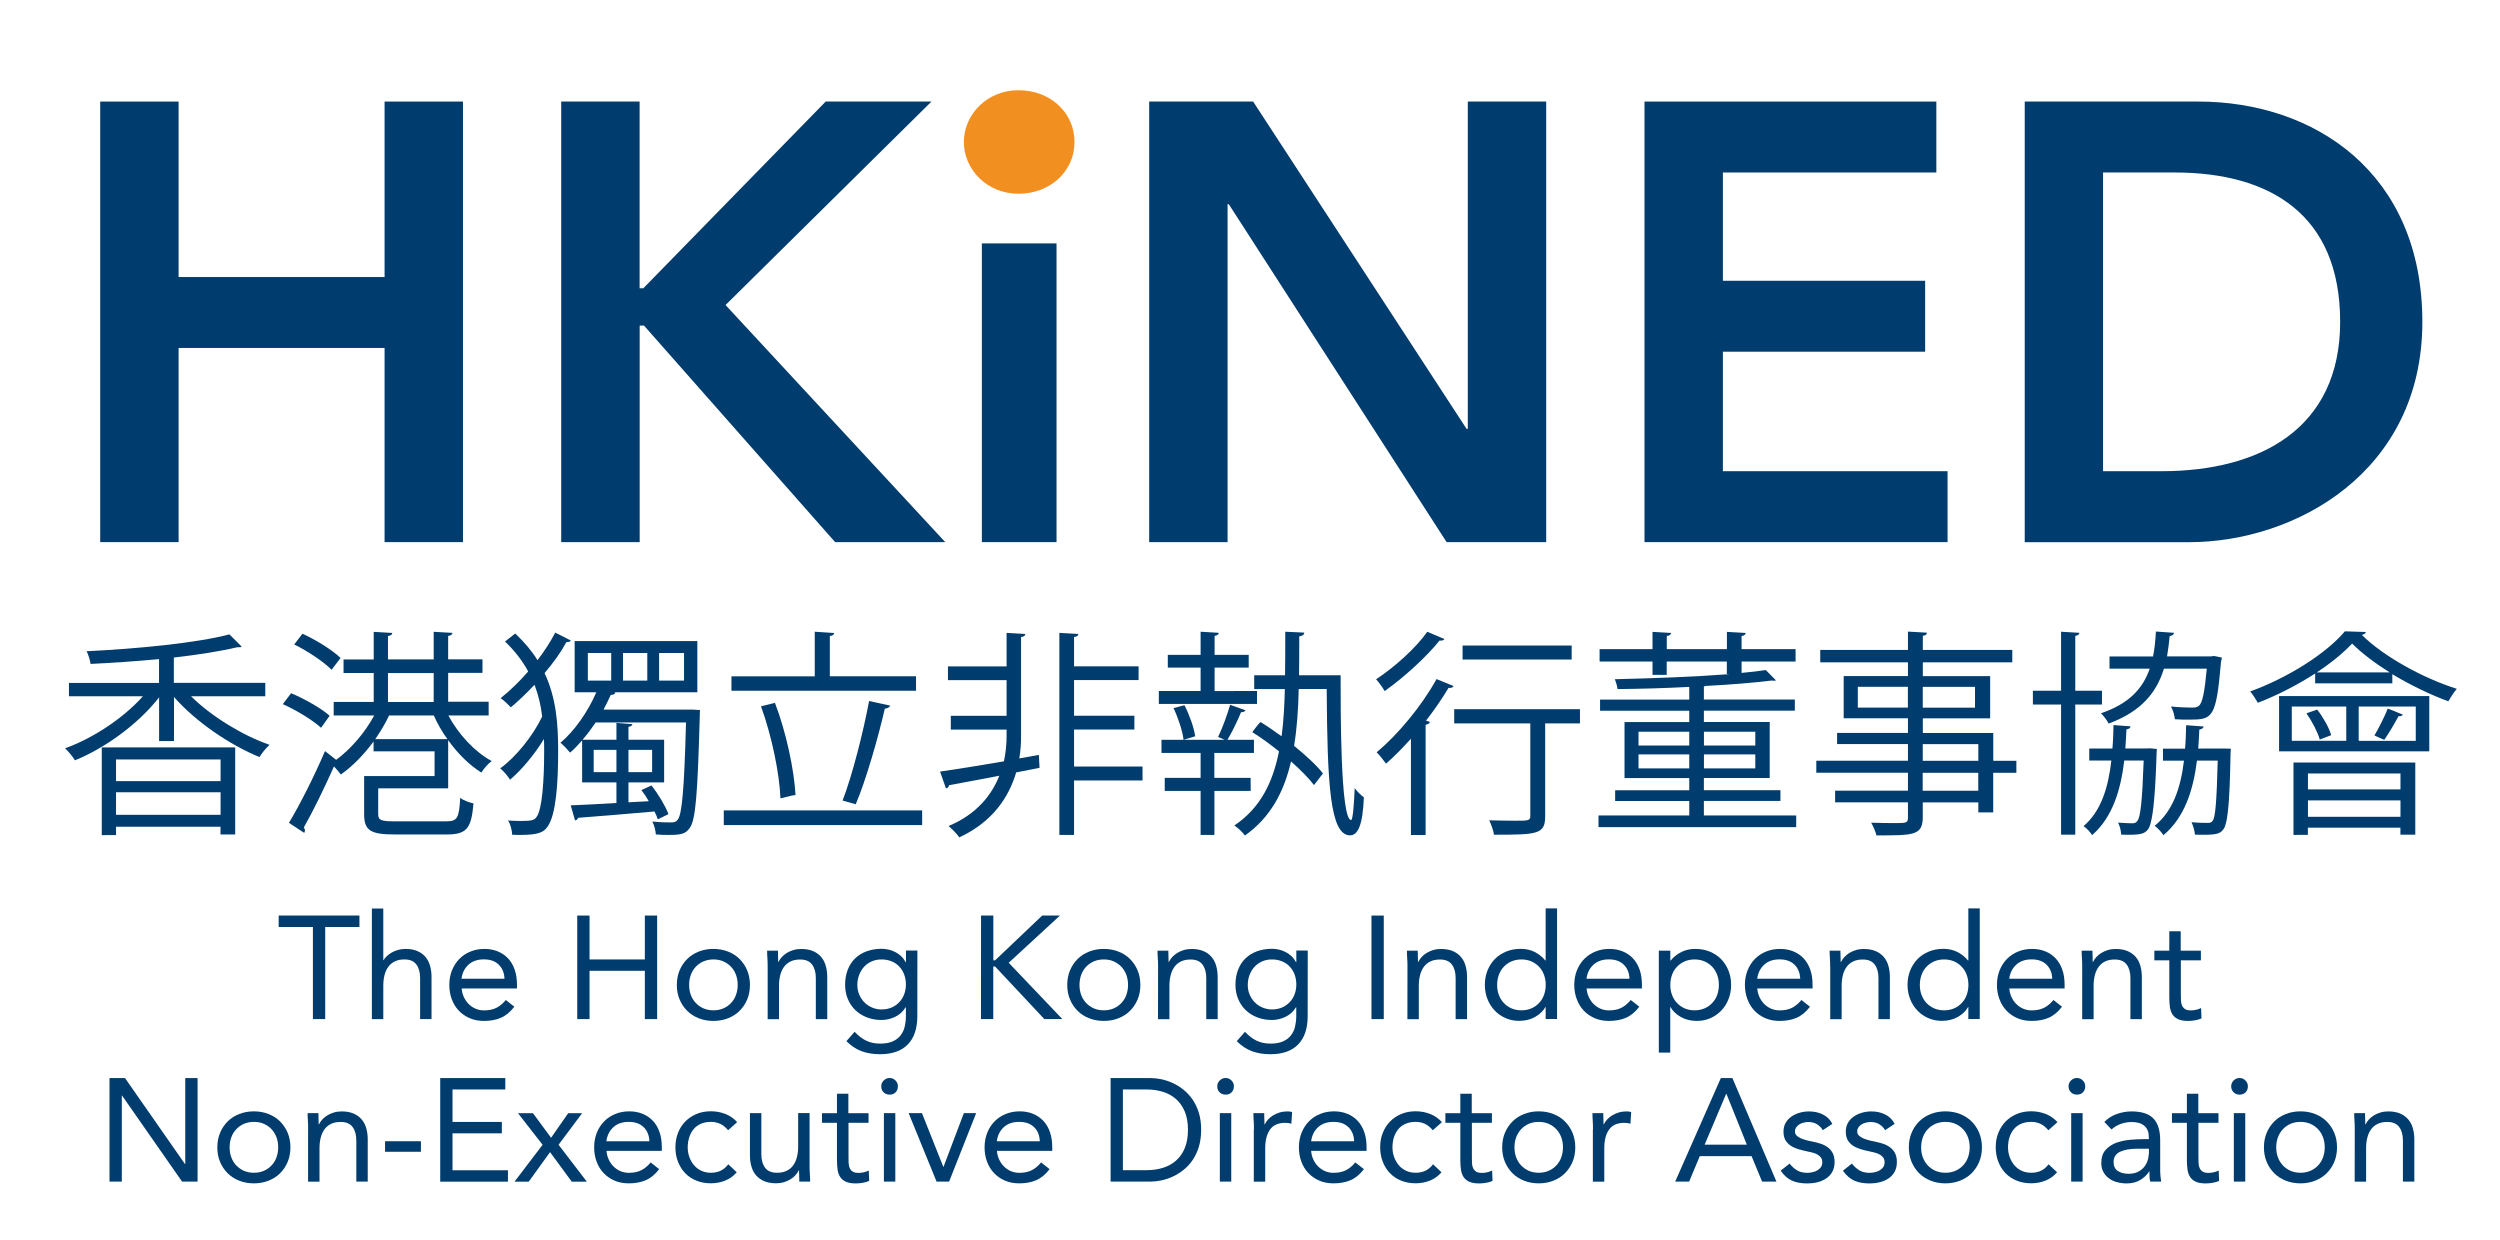 <?xml version="1.0" encoding="utf-8"?>
<!-- Generator: Adobe Illustrator 25.0.1, SVG Export Plug-In . SVG Version: 6.00 Build 0)  -->
<svg version="1.1" id="Layer_1" xmlns="http://www.w3.org/2000/svg" xmlns:xlink="http://www.w3.org/1999/xlink" x="0px" y="0px"
	 viewBox="0 0 368 182.58" style="enable-background:new 0 0 368 182.58;" xml:space="preserve">
<style type="text/css">
	.st0{fill:#003C6D;}
	.st1{fill:#F19021;}
</style>
<g>
	<g>
		<g>
			<path class="st0" d="M14.75,14.95h11.54v25.83h30.32V14.95h11.54V79.8H56.61V51.22H26.29V79.8H14.75V14.95z"/>
			<path class="st0" d="M82.61,14.95h11.54v27.48h0.55l26.84-27.48h15.57L106.8,44.9l32.34,34.9h-16.21L94.8,47.93h-0.64V79.8H82.61
				V14.95z"/>
			<path class="st1" d="M149.92,13.28c4.66,0,8.25,3.28,8.25,7.62s-3.6,7.62-8.25,7.62c-4.66,0-8.04-3.6-8.04-7.62
				S145.26,13.28,149.92,13.28z"/>
			<rect x="144.53" y="35.83" class="st0" width="10.99" height="43.97"/>
			<path class="st0" d="M169.16,14.95h15.3l31.42,48.18h0.18V14.95h11.54V79.8h-14.66l-32.06-49.74h-0.18V79.8h-11.54V14.95z"/>
			<path class="st0" d="M242.07,14.95h42.96v10.44h-31.42v15.94h29.77v10.44h-29.77v17.59h33.07V79.8h-44.61L242.07,14.95
				L242.07,14.95z"/>
			<path class="st0" d="M298.03,14.95h25.56c17.04,0,32.98,10.44,32.98,32.43c0,22.17-18.78,32.43-34.35,32.43h-24.18V14.95H298.03z
				 M318.18,69.36c14.47,0,26.29-6.23,26.29-21.99c0-15.75-10.26-21.98-24.37-21.98h-10.53v43.97H318.18z"/>
		</g>
		<g>
			<path class="st0" d="M39.06,102.49H28.12c2.99,2.96,7.56,5.76,11.56,7.15c-0.52,0.45-1.16,1.26-1.48,1.8
				c-4.35-1.77-9.43-5.22-12.59-8.85v6.5h-2.19v-6.44c-3.06,3.93-7.95,7.47-12.39,9.27c-0.32-0.55-0.97-1.32-1.45-1.77
				c4.06-1.45,8.56-4.41,11.46-7.66H10.15v-1.96h13.26v-3.51c-3.35,0.32-6.86,0.55-10.08,0.71c-0.06-0.52-0.32-1.35-0.58-1.87
				c7.44-0.35,16.29-1.22,21.02-2.48l1.8,1.8c-0.1,0.1-0.16,0.1-0.68,0.1c-2.41,0.58-5.73,1.1-9.3,1.51v3.73h13.46v1.97H39.06z
				 M14.98,122.93v-12.91h19.64v12.81h-2.16v-1.13H17.08v1.22L14.98,122.93L14.98,122.93z M32.46,111.79H17.08v3.19h15.39v-3.19
				H32.46z M17.08,119.94h15.39v-3.32H17.08V119.94z"/>
			<path class="st0" d="M42.85,102.04c2,0.84,4.44,2.22,5.67,3.32l-1.26,1.77c-1.19-1.1-3.61-2.58-5.63-3.48L42.85,102.04z
				 M71.92,105.32H66c1.48,2.77,3.9,5.38,6.37,6.7c-0.52,0.39-1.19,1.16-1.51,1.7c-1.77-1.09-3.48-2.8-4.89-4.76v7.08h-10.3v3.77
				c0,0.93,0.39,1.09,2.51,1.09h7.47c1.67,0,1.93-0.45,2.09-3.44c0.48,0.35,1.35,0.68,1.96,0.8c-0.32,3.73-1.03,4.57-3.93,4.57
				h-7.66c-3.54,0-4.51-0.55-4.51-2.99v-5.6h10.37v-3.64h-8.98v-1.45c-1.45,1.96-3.15,3.7-4.83,4.86c-0.23-0.35-0.64-0.8-1-1.19
				c-1.42,3.19-3.15,6.73-4.44,8.98c0.13,0.16,0.16,0.32,0.16,0.45s-0.03,0.26-0.1,0.35l-2.25-1.48c1.55-2.54,3.73-6.86,5.31-10.56
				l1.64,1.29c2.12-1.54,4.25-4.02,5.6-6.53h-5.96v-2h5.89v-4.25h-4.44v-2h4.44v-4.06l2.74,0.16c-0.03,0.23-0.19,0.39-0.64,0.45
				v3.44h6.73V93l2.77,0.16c-0.03,0.23-0.23,0.39-0.64,0.45v3.44h5.05v2h-5.05v4.25h5.96v2.02H71.92z M44.53,93.28
				c2,0.93,4.41,2.41,5.6,3.57l-1.32,1.74c-1.13-1.16-3.51-2.74-5.5-3.73L44.53,93.28z M57.27,105.32
				c-0.55,1.19-1.26,2.35-2.03,3.48h10.62c-0.8-1.09-1.48-2.29-2-3.48H57.27z M57.11,99.08v4.25h6.73v-4.25H57.11z"/>
			<path class="st0" d="M75.84,93.25c1.35,1.29,2.45,2.57,3.28,3.93c1.03-1.35,1.93-2.74,2.61-4.06l2.29,1.16
				c-0.1,0.19-0.35,0.26-0.64,0.23c-0.8,1.48-1.93,3.06-3.22,4.57c1.71,3.64,2,7.47,2,11.49c0,4.8-0.32,9.43-1.58,11.14
				c-0.58,0.8-1.29,1.19-4.06,1.19c-0.35,0-0.74,0-1.13-0.03c-0.03-0.68-0.23-1.51-0.61-2.09c0.68,0.03,1.32,0.07,1.87,0.07
				c1.74,0,2.03-0.16,2.32-0.58c0.84-1.06,1.13-5.41,1.13-9.69c0-0.61,0-1.22-0.03-1.8c-1.42,2.32-3.28,4.54-4.99,5.99
				c-0.32-0.51-0.93-1.25-1.45-1.67c2.25-1.61,4.8-4.73,6.18-7.63c-0.19-1.61-0.55-3.15-1.13-4.67c-1.13,1.19-2.29,2.32-3.48,3.32
				c-0.39-0.42-1.03-1.03-1.51-1.35c1.42-1.13,2.8-2.48,4.06-3.93c-0.81-1.51-1.93-2.99-3.41-4.41L75.84,93.25z M101.91,104.45
				l1.13,0.07c-0.03,0.19-0.03,0.48-0.03,0.74c-0.32,11.65-0.61,15.48-1.48,16.61c-0.61,0.93-1.45,1.03-3.06,1.03
				c-0.58,0-1.26,0-1.93-0.07c-0.03-0.55-0.23-1.38-0.52-1.9c1.22,0.13,2.32,0.13,2.8,0.13c0.45,0,0.71-0.07,0.97-0.45
				c0.58-0.77,0.93-4.31,1.19-14.26h-13.3c-0.61,0.9-1.26,1.77-1.93,2.54h4.99v-2.48l2.35,0.19c-0.03,0.19-0.19,0.32-0.58,0.39v1.9
				h5.25v6.28h-5.25v2.93l2.99-0.16c-0.32-0.58-0.71-1.16-1.09-1.64l1.48-0.68c1.03,1.29,2.06,3.03,2.51,4.22l-1.58,0.77
				c-0.1-0.35-0.26-0.74-0.48-1.16c-4.22,0.39-8.5,0.71-11.24,0.93c-0.06,0.23-0.26,0.35-0.45,0.39l-0.64-2.22
				c1.8-0.07,4.15-0.19,6.73-0.35v-3.03h-5.05v-6.18c-0.58,0.64-1.16,1.29-1.77,1.8c-0.32-0.39-0.97-1.1-1.42-1.45
				c2.03-1.71,4.02-4.51,5.28-7.44h-3.19v-7.53h18.06v7.53H90.39l0.19,0.07c-0.1,0.23-0.32,0.32-0.68,0.32
				c-0.32,0.71-0.68,1.45-1.06,2.16C88.84,104.45,101.91,104.45,101.91,104.45z M86.53,96.12v4.06h3.44v-4.06H86.53z M87.39,110.38
				v3.28h3.35v-3.28H87.39z M91.71,96.12v4.06h3.57v-4.06H91.71z M95.99,110.38h-3.48v3.28h3.48V110.38z M97.02,96.12v4.06h3.67
				v-4.06H97.02z"/>
			<path class="st0" d="M106.54,119.29h29.2v2.16h-29.2C106.54,121.45,106.54,119.29,106.54,119.29z M134.84,99.56v2.12h-27.17
				v-2.12h12.26v-6.57l2.86,0.19c-0.03,0.23-0.19,0.39-0.64,0.45v5.92h12.69V99.56z M114.07,103.46c1.67,4.35,2.83,9.88,3.03,13.58
				c-0.23,0-0.45,0.03-2.22,0.48c-0.13-3.64-1.29-9.24-2.86-13.55L114.07,103.46z M131.04,103.87c-0.1,0.23-0.39,0.42-0.8,0.45
				c-0.97,4.25-2.77,10.53-4.28,14.07l-1.93-0.55c1.42-3.67,3.06-10.14,3.9-14.65L131.04,103.87z"/>
			<path class="st0" d="M152.92,111.12l0.1,1.9l-3.44,0.68c-1.03,3.48-3.32,7.21-8.37,9.56c-0.35-0.52-1.06-1.22-1.58-1.67
				c4.22-1.77,6.37-4.63,7.47-7.4c-2.83,0.55-5.47,1.03-7.4,1.39c-0.03,0.29-0.23,0.42-0.45,0.48l-0.87-2.48
				c2.45-0.35,5.83-0.9,9.4-1.51c0.29-1.38,0.39-2.67,0.39-3.67v-1h-8.21v-2.03h8.21v-5.25h-8.63v-2.03h8.63v-4.93l2.77,0.16
				c-0.03,0.23-0.23,0.42-0.64,0.45v14.65c0,0.97-0.06,2.06-0.26,3.22L152.92,111.12z M168.18,112.82v2.06H158.1v8.02h-2.16V93.16
				l2.8,0.16c-0.03,0.26-0.23,0.39-0.64,0.45v4.31h9.5v2.03h-9.5v5.25h8.88v2.03h-8.88v5.44h10.08V112.82z"/>
			<path class="st0" d="M185.03,101.72v1.9h-14.45v-1.9h6.15v-3.45h-4.83V96.4h4.83v-3.41l2.67,0.16c-0.03,0.23-0.19,0.39-0.61,0.45
				v2.8h5.02v1.87h-5.02v3.45H185.03z M184.1,116.43h-5.34v6.47h-2.03v-6.47h-5.28v-1.93h5.28v-3.67h-5.76v-1.93h9.3
				c-0.32-0.13-0.77-0.32-0.97-0.42c0.64-1.29,1.38-3.35,1.77-4.73l2.25,0.8c-0.07,0.19-0.29,0.29-0.64,0.29
				c-0.45,1.13-1.32,2.93-2,4.06h3.9v1.93h-5.83v3.67h5.34L184.1,116.43L184.1,116.43z M174.22,108.9
				c-0.13-1.22-0.77-3.19-1.48-4.67l1.61-0.42c0.74,1.42,1.42,3.35,1.58,4.57L174.22,108.9z M191.99,93.12
				c-0.03,0.32-0.26,0.48-0.74,0.55c0,1.96,0,3.9-0.03,5.73h6.12c0,4.57-0.06,21.31,1.55,21.31c0.23,0,0.42-2.13,0.52-4.7
				c0.35,0.48,1,1.13,1.35,1.35c-0.16,4.15-0.9,5.6-2.03,5.6c-2.96,0-3.35-7.5-3.44-21.54h-4.12c-0.06,2.99-0.26,5.79-0.68,8.37
				c1.74,1.42,3.32,2.86,4.25,4.06l-1.32,1.71c-0.77-1.03-2-2.25-3.38-3.48c-1.06,4.57-3.06,8.27-6.79,10.91
				c-0.32-0.48-1.03-1.13-1.55-1.48c3.77-2.54,5.63-6.21,6.57-10.91c-1.29-1.03-2.64-2.03-3.93-2.83c0.9-1.22,1.06-1.35,1.22-1.48
				c1,0.61,2.06,1.35,3.09,2.09c0.29-2.13,0.42-4.47,0.48-6.95h-4.51V99.4h4.54c0.03-2.03,0.03-4.18,0.03-6.41L191.99,93.12z"/>
			<path class="st0" d="M212.61,94.06c-0.06,0.16-0.32,0.29-0.71,0.23c-1.87,2.35-5.22,5.41-8.08,7.44
				c-0.26-0.48-0.87-1.32-1.26-1.74c2.7-1.77,5.89-4.63,7.53-6.99L212.61,94.06z M207.69,122.9v-14.16
				c-1.22,1.35-2.45,2.61-3.67,3.67c-0.29-0.42-0.97-1.29-1.38-1.67c3.06-2.54,6.6-6.76,8.82-10.78l2.51,1.03
				c-0.1,0.19-0.35,0.32-0.74,0.26c-0.97,1.61-2.09,3.25-3.32,4.83l0.58,0.19c-0.06,0.19-0.26,0.35-0.64,0.42v16.22h-2.16V122.9z
				 M232.57,104.39v2.09h-5.12v13.62c0,2.7-1.03,2.77-7.53,2.77c-0.1-0.61-0.39-1.48-0.71-2.12c1.42,0.03,2.74,0.06,3.73,0.06
				c2.09,0,2.32,0,2.32-0.74v-13.59h-11.2v-2.09H232.57z M231.35,95.02v2.06h-16.06v-2.06H231.35z"/>
			<path class="st0" d="M250.81,120.04h13.59v1.71h-29.1v-1.71h13.36v-2.13h-10.91v-1.58h10.91v-1.8h-9.53v-8.24h9.53v-1.67h-13.13
				v-1.64h13.13v-1.87c-3.51,0.19-7.18,0.29-10.56,0.32c-0.03-0.42-0.26-1.1-0.39-1.45c5.47-0.13,11.72-0.35,16.74-0.74v-0.03h-0.26
				v-1.83h-8.85v1.96h-2.09v-1.96h-7.79v-1.83h7.79v-2.54l2.74,0.16c-0.03,0.23-0.23,0.39-0.64,0.45v1.93h8.85v-2.54l2.77,0.16
				c-0.03,0.23-0.19,0.39-0.61,0.45v1.93h7.95v1.83h-7.95v1.67c1.32-0.13,2.54-0.26,3.57-0.42l1.48,1.51
				c-0.06,0.06-0.16,0.06-0.26,0.06s-0.19,0-0.32-0.03c-2.61,0.32-6.05,0.61-9.79,0.8c-0.06,0.03-0.13,0.07-0.23,0.07v1.93h13.39
				v1.64h-13.39v1.67h9.69v8.24h-9.69v1.8h11.27v1.58h-11.27L250.81,120.04L250.81,120.04z M241.19,107.71v2.03h7.47v-2.03H241.19z
				 M241.19,113.11h7.47v-2.06h-7.47V113.11z M258.38,107.71h-7.56v2.03h7.56V107.71z M258.38,113.11v-2.06h-7.56v2.06H258.38z"/>
			<path class="st0" d="M296.81,111.99v1.77h-3.41v5.83h-2.19v-1.48h-8.18v2.19c0,1.45-0.42,2.03-1.38,2.35
				c-1,0.32-2.7,0.32-5.44,0.32c-0.1-0.51-0.48-1.35-0.77-1.87c1.19,0.03,2.38,0.06,3.25,0.06c1.96,0,2.16,0,2.16-0.84v-2.22h-10.72
				v-1.71h10.72v-2.64h-13.49v-1.77h13.49v-2.45h-10.43v-1.64h10.43v-2.16h-9.46v-6.21h9.46V97.5h-12.91v-1.83h12.91v-2.7l2.8,0.16
				c-0.03,0.26-0.19,0.42-0.61,0.45v2.09h13.17v1.83h-13.17v2.03h9.91v6.21h-9.91v2.16h10.37v4.09
				C293.41,111.99,296.81,111.99,296.81,111.99z M273.47,104.16h7.37v-3.06h-7.37V104.16z M290.72,101.11h-7.69v3.06h7.69V101.11z
				 M283.03,109.54v2.45h8.18v-2.45H283.03z M291.2,116.4v-2.64h-8.18v2.64H291.2z"/>
			<path class="st0" d="M309.41,103.71h-3.93v19.15h-2.09v-19.15h-4.15v-2.03h4.15v-8.69l2.7,0.16c-0.03,0.23-0.19,0.39-0.61,0.45
				v8.08h3.93L309.41,103.71L309.41,103.71z M316.46,110.15l1.03,0.1c-0.1,0.64-0.16,10.37-1.29,11.81c-0.52,0.64-0.9,0.9-3.96,0.8
				c-0.03-0.55-0.19-1.32-0.48-1.77c0.93,0.06,1.71,0.1,2.09,0.1c0.35,0,0.58-0.07,0.77-0.35c0.45-0.55,0.71-2.77,0.93-8.89h-2.86
				c-0.52,4.38-1.74,8.37-4.73,10.98c-0.26-0.42-0.8-1.03-1.26-1.32c2.58-2.22,3.64-5.66,4.09-9.66h-3.25v-1.77h3.41
				c0.1-1.13,0.13-2.29,0.16-3.45l2.51,0.19c-0.03,0.26-0.26,0.39-0.61,0.45c-0.03,0.93-0.1,1.87-0.16,2.8h3.19L316.46,110.15z
				 M327.06,96.79c-0.03,0.19-0.06,0.42-0.13,0.64c-0.71,8.31-1.22,8.5-4.7,8.5c-0.61,0-1.35,0-2.09-0.06
				c-0.06-0.58-0.26-1.35-0.58-1.87c1.38,0.13,2.64,0.16,3.15,0.16c0.48,0,0.74-0.07,1-0.29c0.48-0.45,0.8-1.9,1.13-5.44h-6.31
				c-1.09,3.54-3.35,6.31-8.14,8.08c-0.23-0.48-0.74-1.16-1.13-1.51c4.12-1.42,6.15-3.6,7.18-6.57h-5.92v-1.8h6.41
				c0.23-1.13,0.35-2.35,0.42-3.67l2.67,0.19c-0.03,0.26-0.26,0.42-0.64,0.48c-0.1,1.03-0.23,2.03-0.39,2.99h6.44l0.48-0.06
				L327.06,96.79z M327.35,110.18l1.03,0.03c-0.13,0.74,0,10.46-1.06,11.81c-0.52,0.74-1,0.93-4.22,0.84
				c-0.06-0.58-0.26-1.32-0.51-1.83c1.06,0.1,1.96,0.1,2.35,0.1c0.35,0,0.58-0.03,0.77-0.32c0.39-0.51,0.58-2.74,0.74-8.85h-3.06
				c-0.55,4.41-1.83,8.37-4.93,10.98c-0.29-0.45-0.84-1.06-1.29-1.38c2.7-2.19,3.83-5.6,4.31-9.59h-3.09v-1.77h3.25
				c0.1-1.13,0.13-2.25,0.16-3.45l2.58,0.19c-0.06,0.26-0.26,0.39-0.64,0.45c-0.03,0.93-0.1,1.87-0.16,2.8L327.35,110.18
				L327.35,110.18z"/>
			<path class="st0" d="M340.79,99.14c-2.54,1.64-5.47,3.16-8.43,4.31c-0.26-0.45-0.74-1.22-1.13-1.67c5.6-2.03,11.2-5.6,13.94-8.85
				l3.09,0.1c-0.06,0.23-0.32,0.39-0.61,0.42c3.25,3.22,9.11,6.41,14,7.95c-0.45,0.48-0.93,1.29-1.26,1.83
				c-2.64-0.97-5.57-2.38-8.24-3.99v1.35h-11.36L340.79,99.14L340.79,99.14z M335.48,110.6v-8.14h22.11v8.14H335.48z M337.35,104
				v5.05h8.02V104H337.35z M337.6,122.9v-10.66h17.93v10.62h-2.19v-1.03h-13.62v1.06L337.6,122.9L337.6,122.9z M341.47,108.86
				c-0.29-1.06-1.13-2.67-1.96-3.86l1.58-0.55c0.9,1.16,1.77,2.7,2.06,3.77L341.47,108.86z M353.35,113.85h-13.62v2.35h13.62V113.85
				z M339.73,120.23h13.62v-2.41h-13.62V120.23z M351.77,98.98c-2.12-1.32-4.09-2.8-5.54-4.25c-1.29,1.38-3.09,2.86-5.21,4.25
				H351.77z M355.6,109.06V104h-8.4v5.05L355.6,109.06L355.6,109.06z M353.7,105.19c-0.1,0.19-0.35,0.26-0.64,0.23
				c-0.52,1-1.42,2.51-2.09,3.48c-0.32-0.1-1.13-0.51-1.45-0.64c0.64-1.1,1.51-2.8,1.96-3.96L353.7,105.19z"/>
		</g>
	</g>
	<g>
		<path class="st0" d="M52.91,136.45h-5.04v13.56h-1.81v-13.56h-5.04v-1.68h11.89C52.91,134.77,52.91,136.45,52.91,136.45z"/>
		<path class="st0" d="M54.74,133.74h1.68v7.6h0.04c0.11-0.2,0.27-0.4,0.47-0.59s0.44-0.37,0.72-0.53c0.28-0.16,0.59-0.29,0.94-0.39
			c0.34-0.1,0.71-0.15,1.1-0.15c0.66,0,1.23,0.1,1.71,0.3s0.88,0.48,1.19,0.84c0.32,0.36,0.55,0.79,0.7,1.3
			c0.15,0.51,0.23,1.07,0.23,1.67v6.22h-1.68v-6.05c0-0.85-0.19-1.51-0.56-2c-0.37-0.49-0.96-0.73-1.74-0.73
			c-0.55,0-1.02,0.09-1.41,0.28s-0.72,0.45-0.97,0.8c-0.25,0.34-0.44,0.75-0.56,1.23c-0.12,0.47-0.18,1-0.18,1.57v4.91h-1.68
			C54.74,150.02,54.74,133.74,54.74,133.74z"/>
		<path class="st0" d="M75.71,148.19c-0.6,0.78-1.26,1.32-1.98,1.63s-1.55,0.46-2.5,0.46c-0.79,0-1.5-0.14-2.13-0.42
			s-1.17-0.66-1.6-1.13c-0.44-0.47-0.78-1.03-1.01-1.68c-0.24-0.65-0.35-1.33-0.35-2.07c0-0.78,0.13-1.49,0.39-2.14
			s0.62-1.21,1.08-1.68c0.46-0.47,1-0.83,1.64-1.09c0.63-0.26,1.32-0.39,2.07-0.39c0.7,0,1.35,0.12,1.94,0.36
			c0.59,0.24,1.09,0.58,1.52,1.03s0.75,1,0.98,1.66c0.23,0.65,0.34,1.4,0.34,2.23v0.54h-8.14c0.03,0.43,0.13,0.84,0.31,1.24
			c0.18,0.39,0.41,0.74,0.7,1.03s0.62,0.53,1.01,0.7s0.81,0.26,1.27,0.26c0.73,0,1.35-0.13,1.85-0.39s0.95-0.64,1.36-1.14
			L75.71,148.19z M74.26,144.07c-0.03-0.86-0.31-1.55-0.84-2.07s-1.26-0.78-2.2-0.78s-1.69,0.26-2.26,0.78s-0.92,1.21-1.03,2.07
			H74.26z"/>
		<path class="st0" d="M84.97,134.77h1.81v6.46h8.14v-6.46h1.81v15.24h-1.81v-7.11h-8.14v7.11h-1.81V134.77z"/>
		<path class="st0" d="M99.63,144.98c0-0.79,0.14-1.51,0.41-2.15c0.27-0.65,0.65-1.2,1.12-1.67s1.04-0.83,1.7-1.09
			c0.66-0.26,1.38-0.39,2.15-0.39c0.77,0,1.49,0.13,2.15,0.39s1.23,0.62,1.7,1.09c0.47,0.47,0.85,1.02,1.12,1.67
			c0.27,0.65,0.41,1.36,0.41,2.15s-0.14,1.51-0.41,2.15c-0.27,0.65-0.65,1.2-1.12,1.67s-1.04,0.83-1.7,1.09
			c-0.66,0.26-1.38,0.39-2.15,0.39c-0.78,0-1.49-0.13-2.15-0.39s-1.23-0.62-1.7-1.09c-0.47-0.47-0.85-1.02-1.12-1.67
			C99.76,146.49,99.63,145.77,99.63,144.98z M101.44,144.98c0,0.53,0.08,1.02,0.25,1.47c0.16,0.45,0.41,0.85,0.72,1.18
			c0.32,0.34,0.69,0.6,1.13,0.8c0.44,0.19,0.93,0.29,1.48,0.29s1.04-0.1,1.47-0.29c0.44-0.19,0.81-0.46,1.13-0.8
			s0.56-0.73,0.72-1.18s0.25-0.94,0.25-1.47s-0.08-1.02-0.25-1.48c-0.17-0.45-0.41-0.85-0.72-1.18s-0.69-0.6-1.13-0.8
			s-0.93-0.29-1.47-0.29c-0.55,0-1.04,0.1-1.48,0.29c-0.44,0.19-0.81,0.46-1.13,0.8s-0.56,0.73-0.72,1.18
			C101.52,143.96,101.44,144.45,101.44,144.98z"/>
		<path class="st0" d="M113,142.33c0-0.46-0.01-0.89-0.04-1.29s-0.04-0.77-0.04-1.1h1.59c0,0.27,0.01,0.55,0.02,0.82
			c0.01,0.27,0.02,0.55,0.02,0.84h0.04c0.11-0.24,0.28-0.48,0.48-0.71s0.46-0.43,0.74-0.61c0.29-0.18,0.61-0.32,0.97-0.43
			s0.75-0.16,1.16-0.16c0.66,0,1.23,0.1,1.71,0.3c0.48,0.2,0.88,0.48,1.19,0.84c0.32,0.36,0.55,0.79,0.7,1.3
			c0.15,0.51,0.23,1.07,0.23,1.67v6.22h-1.68v-6.05c0-0.85-0.19-1.51-0.56-2c-0.37-0.49-0.96-0.73-1.74-0.73
			c-0.55,0-1.02,0.09-1.41,0.28s-0.72,0.45-0.97,0.8c-0.25,0.34-0.44,0.75-0.56,1.23c-0.12,0.47-0.18,1-0.18,1.57v4.91H113V142.33z"
			/>
		<path class="st0" d="M135.03,149.56c0,1.84-0.47,3.23-1.41,4.19s-2.3,1.43-4.08,1.43c-0.99,0-1.88-0.14-2.68-0.43
			s-1.55-0.78-2.27-1.49l1.21-1.38c0.53,0.57,1.09,1.01,1.69,1.3c0.6,0.29,1.28,0.44,2.06,0.44c0.75,0,1.37-0.11,1.86-0.33
			s0.89-0.52,1.17-0.9c0.29-0.38,0.49-0.81,0.6-1.3s0.17-1,0.17-1.53v-1.29h-0.04c-0.4,0.65-0.93,1.12-1.57,1.42
			c-0.65,0.3-1.31,0.45-1.98,0.45c-0.79,0-1.51-0.13-2.17-0.39s-1.23-0.62-1.7-1.08c-0.47-0.46-0.84-1-1.1-1.64
			c-0.26-0.63-0.39-1.32-0.39-2.07c0-0.82,0.13-1.56,0.39-2.22s0.62-1.22,1.09-1.67s1.03-0.8,1.69-1.04
			c0.66-0.24,1.39-0.37,2.2-0.37c0.34,0,0.69,0.04,1.03,0.12s0.68,0.2,1,0.37s0.61,0.37,0.87,0.62s0.47,0.54,0.65,0.87h0.04v-1.72
			h1.68L135.03,149.56L135.03,149.56z M126.2,144.98c0,0.52,0.09,0.99,0.28,1.43s0.44,0.82,0.76,1.14c0.32,0.32,0.7,0.58,1.13,0.76
			c0.43,0.19,0.89,0.28,1.38,0.28c0.57,0,1.08-0.1,1.53-0.3s0.82-0.47,1.13-0.81s0.54-0.72,0.7-1.16s0.24-0.9,0.24-1.39
			c0-0.55-0.09-1.04-0.26-1.5c-0.17-0.45-0.42-0.84-0.73-1.17s-0.7-0.58-1.14-0.76s-0.93-0.27-1.46-0.27c-0.53,0-1.02,0.1-1.45,0.29
			c-0.44,0.19-0.81,0.46-1.12,0.8s-0.55,0.73-0.72,1.18S126.2,144.45,126.2,144.98z"/>
		<path class="st0" d="M144.41,134.77h1.81v6.59h0.26l6.93-6.59h2.61l-7.54,6.95l7.9,8.29h-2.65l-7.26-7.75h-0.26v7.75h-1.81
			L144.41,134.77L144.41,134.77z"/>
		<path class="st0" d="M157.1,144.98c0-0.79,0.14-1.51,0.41-2.15c0.27-0.65,0.65-1.2,1.12-1.67s1.04-0.83,1.7-1.09
			s1.38-0.39,2.15-0.39c0.77,0,1.49,0.13,2.15,0.39c0.66,0.26,1.23,0.62,1.7,1.09s0.85,1.02,1.12,1.67
			c0.27,0.65,0.41,1.36,0.41,2.15s-0.14,1.51-0.41,2.15c-0.27,0.65-0.65,1.2-1.12,1.67s-1.04,0.83-1.7,1.09s-1.38,0.39-2.15,0.39
			c-0.78,0-1.49-0.13-2.15-0.39c-0.66-0.26-1.23-0.62-1.7-1.09s-0.85-1.02-1.12-1.67C157.23,146.49,157.1,145.77,157.1,144.98z
			 M158.9,144.98c0,0.53,0.08,1.02,0.25,1.47c0.16,0.45,0.41,0.85,0.72,1.18c0.32,0.34,0.69,0.6,1.13,0.8
			c0.44,0.19,0.93,0.29,1.48,0.29s1.04-0.1,1.47-0.29c0.44-0.19,0.81-0.46,1.13-0.8s0.56-0.73,0.72-1.18s0.25-0.94,0.25-1.47
			s-0.08-1.02-0.25-1.48c-0.17-0.45-0.41-0.85-0.72-1.18s-0.69-0.6-1.13-0.8s-0.93-0.29-1.47-0.29c-0.55,0-1.04,0.1-1.48,0.29
			c-0.44,0.19-0.81,0.46-1.13,0.8s-0.56,0.73-0.72,1.18C158.99,143.96,158.9,144.45,158.9,144.98z"/>
		<path class="st0" d="M170.47,142.33c0-0.46-0.01-0.89-0.04-1.29s-0.04-0.77-0.04-1.1h1.59c0,0.27,0.01,0.55,0.02,0.82
			c0.01,0.27,0.02,0.55,0.02,0.84h0.04c0.11-0.24,0.28-0.48,0.48-0.71s0.46-0.43,0.74-0.61c0.29-0.18,0.61-0.32,0.97-0.43
			s0.75-0.16,1.16-0.16c0.66,0,1.23,0.1,1.71,0.3c0.48,0.2,0.88,0.48,1.19,0.84c0.32,0.36,0.55,0.79,0.7,1.3
			c0.15,0.51,0.23,1.07,0.23,1.67v6.22h-1.68v-6.05c0-0.85-0.19-1.51-0.56-2s-0.96-0.73-1.74-0.73c-0.55,0-1.02,0.09-1.41,0.28
			s-0.72,0.45-0.97,0.8c-0.25,0.34-0.44,0.75-0.56,1.23c-0.12,0.47-0.18,1-0.18,1.57v4.91h-1.68L170.47,142.33L170.47,142.33z"/>
		<path class="st0" d="M192.49,149.56c0,1.84-0.47,3.23-1.41,4.19s-2.3,1.43-4.08,1.43c-0.99,0-1.88-0.14-2.68-0.43
			c-0.8-0.29-1.55-0.78-2.27-1.49l1.21-1.38c0.53,0.57,1.09,1.01,1.69,1.3s1.28,0.44,2.06,0.44c0.75,0,1.37-0.11,1.86-0.33
			s0.89-0.52,1.17-0.9c0.29-0.38,0.49-0.81,0.6-1.3s0.17-1,0.17-1.53v-1.29h-0.04c-0.4,0.65-0.93,1.12-1.57,1.42
			c-0.65,0.3-1.31,0.45-1.98,0.45c-0.79,0-1.51-0.13-2.17-0.39s-1.23-0.62-1.7-1.08s-0.84-1-1.1-1.64
			c-0.26-0.63-0.39-1.32-0.39-2.07c0-0.82,0.13-1.56,0.39-2.22s0.62-1.22,1.09-1.67s1.03-0.8,1.69-1.04
			c0.66-0.24,1.39-0.37,2.2-0.37c0.34,0,0.69,0.04,1.03,0.12s0.68,0.2,1,0.37s0.61,0.37,0.87,0.62s0.47,0.54,0.65,0.87h0.04v-1.72
			h1.68L192.49,149.56L192.49,149.56z M183.67,144.98c0,0.52,0.09,0.99,0.28,1.43s0.44,0.82,0.76,1.14c0.32,0.32,0.7,0.58,1.13,0.76
			s0.89,0.28,1.38,0.28c0.57,0,1.08-0.1,1.53-0.3s0.82-0.47,1.13-0.81s0.54-0.72,0.7-1.16s0.24-0.9,0.24-1.39
			c0-0.55-0.09-1.04-0.26-1.5c-0.17-0.45-0.42-0.84-0.73-1.17s-0.7-0.58-1.14-0.76s-0.93-0.27-1.46-0.27c-0.53,0-1.02,0.1-1.45,0.29
			c-0.44,0.19-0.81,0.46-1.12,0.8s-0.55,0.73-0.72,1.18S183.67,144.45,183.67,144.98z"/>
		<path class="st0" d="M201.88,134.77h1.81v15.24h-1.81V134.77z"/>
		<path class="st0" d="M207.18,142.33c0-0.46-0.01-0.89-0.04-1.29s-0.04-0.77-0.04-1.1h1.59c0,0.27,0.01,0.55,0.02,0.82
			c0.01,0.27,0.02,0.55,0.02,0.84h0.04c0.12-0.24,0.28-0.48,0.48-0.71s0.46-0.43,0.74-0.61c0.29-0.18,0.61-0.32,0.97-0.43
			c0.36-0.11,0.75-0.16,1.16-0.16c0.66,0,1.23,0.1,1.71,0.3c0.48,0.2,0.88,0.48,1.19,0.84c0.32,0.36,0.55,0.79,0.7,1.3
			c0.15,0.51,0.23,1.07,0.23,1.67v6.22h-1.68v-6.05c0-0.85-0.19-1.51-0.56-2s-0.96-0.73-1.74-0.73c-0.55,0-1.02,0.09-1.41,0.28
			s-0.72,0.45-0.97,0.8c-0.25,0.34-0.44,0.75-0.56,1.23c-0.12,0.47-0.18,1-0.18,1.57v4.91h-1.68L207.18,142.33L207.18,142.33z"/>
		<path class="st0" d="M227.53,148.23h-0.04c-0.32,0.57-0.82,1.06-1.5,1.45s-1.47,0.59-2.38,0.59c-0.7,0-1.36-0.13-1.98-0.4
			s-1.15-0.64-1.6-1.11s-0.81-1.03-1.07-1.68c-0.26-0.65-0.39-1.35-0.39-2.11s0.13-1.46,0.39-2.11s0.62-1.21,1.08-1.68
			c0.46-0.47,1.02-0.84,1.67-1.11s1.37-0.4,2.16-0.4c0.73,0,1.4,0.15,2.01,0.45s1.14,0.72,1.6,1.27h0.04v-7.67h1.68V150h-1.68v-1.77
			H227.53z M227.53,144.98c0-0.53-0.08-1.02-0.25-1.48s-0.41-0.85-0.72-1.18c-0.32-0.34-0.69-0.6-1.13-0.8
			c-0.44-0.19-0.93-0.29-1.47-0.29c-0.55,0-1.04,0.1-1.48,0.29s-0.81,0.46-1.13,0.8s-0.56,0.73-0.72,1.18s-0.25,0.94-0.25,1.48
			s0.08,1.02,0.25,1.47s0.41,0.85,0.72,1.18c0.32,0.34,0.69,0.6,1.13,0.8c0.44,0.19,0.93,0.29,1.48,0.29c0.54,0,1.04-0.1,1.47-0.29
			c0.44-0.19,0.81-0.46,1.13-0.8s0.56-0.73,0.72-1.18S227.53,145.51,227.53,144.98z"/>
		<path class="st0" d="M241.31,148.19c-0.6,0.78-1.26,1.32-1.98,1.63s-1.55,0.46-2.5,0.46c-0.79,0-1.5-0.14-2.13-0.42
			s-1.17-0.66-1.6-1.13s-0.78-1.03-1.01-1.68c-0.24-0.65-0.36-1.33-0.36-2.07c0-0.78,0.13-1.49,0.39-2.14s0.62-1.21,1.08-1.68
			c0.46-0.47,1-0.83,1.64-1.09c0.63-0.26,1.32-0.39,2.07-0.39c0.7,0,1.35,0.12,1.94,0.36s1.09,0.58,1.52,1.03
			c0.42,0.45,0.75,1,0.98,1.66c0.23,0.65,0.34,1.4,0.34,2.23v0.54h-8.14c0.03,0.43,0.13,0.84,0.31,1.24
			c0.18,0.39,0.41,0.74,0.7,1.03s0.62,0.53,1.01,0.7s0.81,0.26,1.27,0.26c0.73,0,1.35-0.13,1.85-0.39s0.95-0.64,1.36-1.14
			L241.31,148.19z M239.86,144.07c-0.03-0.86-0.31-1.55-0.84-2.07s-1.26-0.78-2.2-0.78c-0.93,0-1.69,0.26-2.26,0.78
			s-0.92,1.21-1.03,2.07H239.86z"/>
		<path class="st0" d="M244.19,139.94h1.68v1.46h0.04c0.46-0.55,0.99-0.97,1.6-1.27s1.28-0.45,2.01-0.45c0.79,0,1.51,0.13,2.16,0.4
			s1.21,0.63,1.67,1.11s0.82,1.03,1.08,1.68s0.39,1.35,0.39,2.11s-0.13,1.46-0.39,2.11s-0.61,1.21-1.07,1.68s-0.99,0.84-1.6,1.11
			c-0.62,0.27-1.28,0.4-1.98,0.4c-0.9,0-1.7-0.2-2.38-0.59s-1.18-0.88-1.5-1.45h-0.04v6.7h-1.68v-15H244.19z M245.87,144.98
			c0,0.53,0.08,1.02,0.25,1.47s0.41,0.85,0.72,1.18c0.32,0.34,0.69,0.6,1.13,0.8c0.44,0.19,0.93,0.29,1.47,0.29
			c0.55,0,1.04-0.1,1.48-0.29c0.44-0.19,0.81-0.46,1.13-0.8s0.56-0.73,0.72-1.18s0.25-0.94,0.25-1.47s-0.08-1.02-0.25-1.48
			s-0.41-0.85-0.72-1.18s-0.69-0.6-1.13-0.8c-0.44-0.19-0.93-0.29-1.48-0.29c-0.54,0-1.04,0.1-1.47,0.29s-0.81,0.46-1.13,0.8
			s-0.56,0.73-0.72,1.18S245.87,144.45,245.87,144.98z"/>
		<path class="st0" d="M266.43,148.19c-0.6,0.78-1.26,1.32-1.98,1.63s-1.55,0.46-2.5,0.46c-0.79,0-1.5-0.14-2.13-0.42
			s-1.17-0.66-1.6-1.13s-0.78-1.03-1.01-1.68c-0.24-0.65-0.36-1.33-0.36-2.07c0-0.78,0.13-1.49,0.39-2.14s0.62-1.21,1.08-1.68
			c0.46-0.47,1-0.83,1.64-1.09c0.63-0.26,1.32-0.39,2.07-0.39c0.7,0,1.35,0.12,1.94,0.36s1.09,0.58,1.52,1.03
			c0.42,0.45,0.75,1,0.98,1.66c0.23,0.65,0.34,1.4,0.34,2.23v0.54h-8.14c0.03,0.43,0.13,0.84,0.31,1.24
			c0.18,0.39,0.41,0.74,0.7,1.03s0.62,0.53,1.01,0.7s0.81,0.26,1.27,0.26c0.73,0,1.35-0.13,1.85-0.39s0.95-0.64,1.36-1.14
			L266.43,148.19z M264.99,144.07c-0.03-0.86-0.31-1.55-0.84-2.07s-1.26-0.78-2.2-0.78c-0.93,0-1.69,0.26-2.26,0.78
			s-0.92,1.21-1.03,2.07H264.99z"/>
		<path class="st0" d="M269.4,142.33c0-0.46-0.01-0.89-0.04-1.29s-0.04-0.77-0.04-1.1h1.59c0,0.27,0.01,0.55,0.02,0.82
			c0.01,0.27,0.02,0.55,0.02,0.84H271c0.11-0.24,0.28-0.48,0.48-0.71s0.46-0.43,0.74-0.61c0.29-0.18,0.61-0.32,0.97-0.43
			c0.36-0.11,0.75-0.16,1.16-0.16c0.66,0,1.23,0.1,1.71,0.3c0.48,0.2,0.88,0.48,1.2,0.84s0.55,0.79,0.7,1.3
			c0.15,0.51,0.23,1.07,0.23,1.67v6.22h-1.68v-6.05c0-0.85-0.19-1.51-0.56-2s-0.96-0.73-1.74-0.73c-0.55,0-1.02,0.09-1.41,0.28
			c-0.4,0.19-0.72,0.45-0.97,0.8c-0.25,0.34-0.44,0.75-0.56,1.23c-0.12,0.47-0.18,1-0.18,1.57v4.91h-1.68v-7.7H269.4z"/>
		<path class="st0" d="M289.75,148.23h-0.04c-0.32,0.57-0.82,1.06-1.5,1.45s-1.47,0.59-2.38,0.59c-0.7,0-1.36-0.13-1.98-0.4
			s-1.15-0.64-1.6-1.11s-0.81-1.03-1.07-1.68s-0.39-1.35-0.39-2.11s0.13-1.46,0.39-2.11s0.62-1.21,1.08-1.68
			c0.46-0.47,1.02-0.84,1.67-1.11c0.65-0.27,1.37-0.4,2.16-0.4c0.73,0,1.4,0.15,2.01,0.45c0.61,0.3,1.14,0.72,1.6,1.27h0.04v-7.67
			h1.68V150h-1.68v-1.77H289.75z M289.75,144.98c0-0.53-0.08-1.02-0.25-1.48s-0.41-0.85-0.72-1.18c-0.32-0.34-0.69-0.6-1.13-0.8
			c-0.44-0.19-0.93-0.29-1.47-0.29c-0.55,0-1.04,0.1-1.48,0.29s-0.81,0.46-1.13,0.8s-0.56,0.73-0.72,1.18s-0.25,0.94-0.25,1.48
			s0.08,1.02,0.25,1.47s0.41,0.85,0.72,1.18c0.32,0.34,0.69,0.6,1.13,0.8c0.44,0.19,0.93,0.29,1.48,0.29c0.54,0,1.04-0.1,1.47-0.29
			c0.44-0.19,0.81-0.46,1.13-0.8s0.56-0.73,0.72-1.18S289.75,145.51,289.75,144.98z"/>
		<path class="st0" d="M303.53,148.19c-0.6,0.78-1.26,1.32-1.98,1.63s-1.55,0.46-2.5,0.46c-0.79,0-1.5-0.14-2.13-0.42
			s-1.17-0.66-1.6-1.13s-0.78-1.03-1.01-1.68c-0.24-0.65-0.36-1.33-0.36-2.07c0-0.78,0.13-1.49,0.39-2.14s0.62-1.21,1.08-1.68
			c0.46-0.47,1-0.83,1.64-1.09c0.63-0.26,1.32-0.39,2.07-0.39c0.7,0,1.35,0.12,1.94,0.36s1.09,0.58,1.52,1.03
			c0.42,0.45,0.75,1,0.98,1.66c0.23,0.65,0.34,1.4,0.34,2.23v0.54h-8.14c0.03,0.43,0.13,0.84,0.31,1.24
			c0.18,0.39,0.41,0.74,0.7,1.03s0.62,0.53,1.01,0.7s0.81,0.26,1.27,0.26c0.73,0,1.35-0.13,1.85-0.39s0.95-0.64,1.36-1.14
			L303.53,148.19z M302.09,144.07c-0.03-0.86-0.31-1.55-0.84-2.07s-1.26-0.78-2.2-0.78c-0.93,0-1.69,0.26-2.26,0.78
			s-0.92,1.21-1.03,2.07H302.09z"/>
		<path class="st0" d="M306.5,142.33c0-0.46-0.01-0.89-0.04-1.29s-0.04-0.77-0.04-1.1h1.59c0,0.27,0.01,0.55,0.02,0.82
			c0.01,0.27,0.02,0.55,0.02,0.84h0.04c0.11-0.24,0.28-0.48,0.48-0.71s0.46-0.43,0.74-0.61c0.29-0.18,0.61-0.32,0.97-0.43
			c0.36-0.11,0.75-0.16,1.16-0.16c0.66,0,1.23,0.1,1.71,0.3c0.48,0.2,0.88,0.48,1.2,0.84s0.55,0.79,0.7,1.3
			c0.15,0.51,0.23,1.07,0.23,1.67v6.22h-1.68v-6.05c0-0.85-0.19-1.51-0.56-2s-0.96-0.73-1.74-0.73c-0.55,0-1.02,0.09-1.41,0.28
			c-0.4,0.19-0.72,0.45-0.97,0.8c-0.25,0.34-0.44,0.75-0.56,1.23c-0.12,0.47-0.18,1-0.18,1.57v4.91h-1.68L306.5,142.33L306.5,142.33
			z"/>
		<path class="st0" d="M323.99,141.36h-2.97v5.04c0,0.33,0.01,0.63,0.02,0.92c0.01,0.28,0.07,0.52,0.17,0.73s0.25,0.37,0.45,0.5
			s0.49,0.18,0.86,0.18c0.24,0,0.5-0.03,0.75-0.09c0.26-0.06,0.5-0.14,0.73-0.26l0.06,1.53c-0.29,0.13-0.61,0.22-0.96,0.28
			s-0.69,0.09-1,0.09c-0.6,0-1.08-0.08-1.44-0.24c-0.36-0.16-0.64-0.38-0.84-0.67s-0.33-0.64-0.4-1.07c-0.06-0.42-0.1-0.89-0.1-1.41
			v-5.53h-2.2v-1.42h2.2v-2.86H321v2.86h2.97v1.42H323.99z"/>
		<path class="st0" d="M16.12,158.69h2.28l8.83,12.66h0.04v-12.66h1.81v15.24H26.8l-8.83-12.66h-0.04v12.66h-1.81
			C16.12,173.93,16.12,158.69,16.12,158.69z"/>
		<path class="st0" d="M31.99,168.89c0-0.79,0.14-1.51,0.41-2.15c0.27-0.65,0.65-1.2,1.12-1.67c0.47-0.47,1.04-0.83,1.7-1.09
			s1.38-0.39,2.15-0.39s1.49,0.13,2.15,0.39s1.23,0.62,1.7,1.09s0.85,1.02,1.12,1.67s0.41,1.36,0.41,2.15s-0.14,1.51-0.41,2.15
			c-0.27,0.65-0.65,1.2-1.12,1.67c-0.47,0.47-1.04,0.83-1.7,1.09s-1.38,0.39-2.15,0.39c-0.78,0-1.49-0.13-2.15-0.39
			s-1.23-0.62-1.7-1.09s-0.85-1.02-1.12-1.67C32.12,170.4,31.99,169.68,31.99,168.89z M33.8,168.89c0,0.53,0.08,1.02,0.25,1.47
			c0.16,0.45,0.41,0.85,0.72,1.18c0.32,0.34,0.69,0.6,1.13,0.8c0.44,0.19,0.93,0.29,1.48,0.29s1.04-0.1,1.47-0.29
			c0.44-0.19,0.81-0.46,1.13-0.8s0.56-0.73,0.72-1.18s0.25-0.94,0.25-1.47s-0.08-1.02-0.25-1.48c-0.17-0.45-0.41-0.85-0.72-1.18
			s-0.69-0.6-1.13-0.8s-0.93-0.29-1.47-0.29c-0.55,0-1.04,0.1-1.48,0.29c-0.44,0.19-0.81,0.46-1.13,0.8s-0.56,0.73-0.72,1.18
			C33.88,167.87,33.8,168.36,33.8,168.89z"/>
		<path class="st0" d="M45.36,166.24c0-0.46-0.01-0.89-0.04-1.29c-0.03-0.4-0.04-0.77-0.04-1.1h1.59c0,0.27,0.01,0.55,0.02,0.82
			c0.01,0.27,0.02,0.55,0.02,0.84h0.04c0.11-0.24,0.28-0.48,0.48-0.71s0.46-0.43,0.74-0.61c0.29-0.18,0.61-0.32,0.97-0.43
			s0.75-0.16,1.16-0.16c0.66,0,1.23,0.1,1.71,0.3s0.88,0.48,1.19,0.84c0.32,0.36,0.55,0.79,0.7,1.3c0.15,0.51,0.23,1.07,0.23,1.67
			v6.22h-1.68v-6.05c0-0.85-0.19-1.51-0.56-2c-0.37-0.49-0.96-0.73-1.74-0.73c-0.55,0-1.02,0.09-1.41,0.28s-0.72,0.45-0.97,0.8
			c-0.25,0.34-0.44,0.75-0.56,1.23c-0.12,0.47-0.18,1-0.18,1.57v4.91h-1.68v-7.7H45.36z"/>
		<path class="st0" d="M56.68,167.99h5.28v1.55h-5.28V167.99z"/>
		<path class="st0" d="M64.8,158.69h9.58v1.68h-7.77v4.78h7.26v1.68h-7.26v5.43h8.16v1.68H64.8V158.69z"/>
		<path class="st0" d="M79.87,168.51l-3.62-4.65h2.2l2.67,3.62l2.52-3.62h2.05l-3.47,4.65l4.16,5.43h-2.22l-3.19-4.35l-3.14,4.35
			h-2.09L79.87,168.51z"/>
		<path class="st0" d="M97.03,172.1c-0.6,0.78-1.26,1.32-1.98,1.63s-1.55,0.46-2.5,0.46c-0.79,0-1.5-0.14-2.13-0.42
			s-1.17-0.66-1.6-1.13c-0.44-0.47-0.78-1.03-1.01-1.68c-0.24-0.65-0.35-1.33-0.35-2.07c0-0.78,0.13-1.49,0.39-2.14
			s0.62-1.21,1.08-1.68c0.46-0.47,1-0.83,1.64-1.09c0.63-0.26,1.32-0.39,2.07-0.39c0.7,0,1.35,0.12,1.94,0.36
			c0.59,0.24,1.09,0.58,1.52,1.03s0.75,1,0.98,1.66c0.23,0.65,0.34,1.4,0.34,2.23v0.54h-8.14c0.03,0.43,0.13,0.84,0.31,1.24
			c0.18,0.39,0.41,0.74,0.7,1.03s0.62,0.53,1.01,0.7s0.81,0.26,1.27,0.26c0.73,0,1.35-0.13,1.85-0.39s0.95-0.64,1.36-1.14
			L97.03,172.1z M95.59,167.99c-0.03-0.86-0.31-1.55-0.84-2.07s-1.26-0.78-2.2-0.78s-1.69,0.26-2.26,0.78s-0.92,1.21-1.03,2.07
			H95.59z"/>
		<path class="st0" d="M107.18,166.37c-0.36-0.43-0.75-0.74-1.16-0.94c-0.42-0.19-0.88-0.29-1.38-0.29c-0.56,0-1.06,0.1-1.49,0.29
			s-0.79,0.46-1.07,0.81c-0.28,0.34-0.49,0.74-0.63,1.19s-0.22,0.94-0.22,1.45s0.08,1,0.25,1.45c0.16,0.45,0.39,0.85,0.69,1.2
			c0.29,0.34,0.65,0.61,1.07,0.81c0.42,0.19,0.88,0.29,1.4,0.29c1.1,0,1.96-0.42,2.56-1.25l1.25,1.18
			c-0.49,0.56-1.06,0.97-1.72,1.23s-1.36,0.39-2.09,0.39c-0.78,0-1.49-0.13-2.13-0.39c-0.65-0.26-1.19-0.62-1.65-1.1
			s-0.8-1.03-1.06-1.68c-0.25-0.65-0.38-1.36-0.38-2.13c0-0.76,0.13-1.46,0.38-2.11s0.61-1.21,1.07-1.68s1.01-0.84,1.65-1.11
			s1.35-0.4,2.12-0.4c0.75,0,1.45,0.13,2.12,0.39c0.67,0.26,1.25,0.66,1.75,1.21L107.18,166.37z"/>
		<path class="st0" d="M119.17,171.54c0,0.46,0.01,0.89,0.04,1.29s0.04,0.77,0.04,1.1h-1.59c0-0.27-0.01-0.54-0.02-0.82
			c-0.01-0.27-0.02-0.55-0.02-0.84h-0.04c-0.11,0.24-0.28,0.48-0.48,0.71s-0.46,0.43-0.74,0.61c-0.29,0.18-0.61,0.32-0.97,0.43
			c-0.36,0.11-0.75,0.16-1.16,0.16c-0.66,0-1.23-0.1-1.71-0.3c-0.48-0.2-0.88-0.48-1.2-0.84s-0.55-0.79-0.7-1.3
			c-0.15-0.51-0.23-1.07-0.23-1.67v-6.22h1.68v6.05c0,0.85,0.19,1.51,0.56,2c0.37,0.49,0.95,0.73,1.74,0.73
			c0.55,0,1.02-0.09,1.41-0.28c0.4-0.19,0.72-0.45,0.97-0.8c0.25-0.34,0.44-0.75,0.56-1.23s0.18-1,0.18-1.57v-4.91h1.68
			C119.17,163.84,119.17,171.54,119.17,171.54z"/>
		<path class="st0" d="M127.87,165.28h-2.97v5.04c0,0.33,0.01,0.63,0.02,0.92c0.01,0.28,0.07,0.52,0.17,0.73s0.25,0.37,0.45,0.5
			s0.49,0.18,0.86,0.18c0.24,0,0.5-0.03,0.75-0.09s0.5-0.14,0.73-0.26l0.06,1.53c-0.29,0.13-0.61,0.22-0.96,0.28s-0.69,0.09-1,0.09
			c-0.6,0-1.08-0.08-1.44-0.24s-0.64-0.38-0.84-0.67s-0.33-0.64-0.4-1.07c-0.06-0.42-0.1-0.89-0.1-1.41v-5.53H121v-1.42h2.2V161
			h1.68v2.86h2.97v1.42H127.87z"/>
		<path class="st0" d="M129.72,159.91c0-0.33,0.12-0.62,0.36-0.86s0.53-0.37,0.87-0.37s0.63,0.12,0.87,0.37
			c0.24,0.24,0.35,0.53,0.35,0.86c0,0.36-0.12,0.65-0.34,0.88c-0.23,0.23-0.52,0.34-0.88,0.34s-0.65-0.11-0.88-0.34
			C129.83,160.57,129.72,160.27,129.72,159.91z M130.11,163.85h1.68v10.08h-1.68V163.85z"/>
		<path class="st0" d="M139.71,173.93h-1.85l-4.11-10.08h1.96l3.14,7.9h0.04l2.99-7.9h1.81L139.71,173.93z"/>
		<path class="st0" d="M154.5,172.1c-0.6,0.78-1.26,1.32-1.98,1.63s-1.55,0.46-2.5,0.46c-0.79,0-1.5-0.14-2.13-0.42
			s-1.17-0.66-1.6-1.13c-0.44-0.47-0.78-1.03-1.01-1.68c-0.24-0.65-0.35-1.33-0.35-2.07c0-0.78,0.13-1.49,0.39-2.14
			s0.62-1.21,1.08-1.68c0.46-0.47,1-0.83,1.64-1.09c0.63-0.26,1.32-0.39,2.07-0.39c0.7,0,1.35,0.12,1.94,0.36s1.09,0.58,1.52,1.03
			s0.75,1,0.98,1.66c0.23,0.65,0.34,1.4,0.34,2.23v0.54h-8.14c0.03,0.43,0.13,0.84,0.31,1.24c0.18,0.39,0.41,0.74,0.7,1.03
			s0.62,0.53,1.01,0.7s0.81,0.26,1.27,0.26c0.73,0,1.35-0.13,1.85-0.39s0.95-0.64,1.36-1.14L154.5,172.1z M153.06,167.99
			c-0.03-0.86-0.31-1.55-0.84-2.07s-1.26-0.78-2.2-0.78s-1.69,0.26-2.26,0.78s-0.92,1.21-1.03,2.07H153.06z"/>
		<path class="st0" d="M163.48,158.69h5.86c0.5,0,1.03,0.06,1.59,0.17c0.56,0.12,1.12,0.3,1.67,0.55s1.08,0.58,1.59,0.98
			s0.96,0.89,1.35,1.45c0.39,0.57,0.7,1.22,0.93,1.96s0.34,1.58,0.34,2.51s-0.12,1.77-0.34,2.51c-0.23,0.74-0.54,1.39-0.93,1.96
			s-0.84,1.05-1.35,1.45c-0.51,0.4-1.04,0.73-1.59,0.98s-1.11,0.43-1.67,0.55c-0.56,0.11-1.09,0.17-1.59,0.17h-5.86V158.69z
			 M165.29,172.25h3.45c0.88,0,1.69-0.11,2.43-0.34c0.75-0.23,1.39-0.58,1.94-1.07c0.55-0.48,0.98-1.09,1.29-1.84
			s0.47-1.64,0.47-2.69s-0.16-1.95-0.47-2.69s-0.75-1.36-1.29-1.84c-0.55-0.48-1.19-0.84-1.94-1.07c-0.75-0.23-1.56-0.34-2.43-0.34
			h-3.45V172.25z"/>
		<path class="st0" d="M179.18,159.91c0-0.33,0.12-0.62,0.36-0.86s0.53-0.37,0.87-0.37s0.63,0.12,0.87,0.37
			c0.24,0.24,0.35,0.53,0.35,0.86c0,0.36-0.12,0.65-0.34,0.88c-0.23,0.23-0.52,0.34-0.88,0.34s-0.65-0.11-0.88-0.34
			C179.29,160.57,179.18,160.27,179.18,159.91z M179.56,163.85h1.68v10.08h-1.68V163.85z"/>
		<path class="st0" d="M184.58,166.24c0-0.46-0.01-0.89-0.04-1.29s-0.04-0.77-0.04-1.1h1.59c0,0.27,0.01,0.55,0.02,0.82
			c0.01,0.27,0.02,0.55,0.02,0.84h0.04c0.11-0.24,0.28-0.48,0.48-0.71s0.46-0.43,0.74-0.61c0.29-0.18,0.61-0.32,0.97-0.43
			s0.75-0.16,1.16-0.16c0.11,0,0.23,0.01,0.34,0.02c0.11,0.01,0.23,0.04,0.34,0.09l-0.11,1.7c-0.29-0.09-0.59-0.13-0.9-0.13
			c-1.03,0-1.78,0.33-2.25,1s-0.7,1.58-0.7,2.75v4.91h-1.68v-7.7H184.58z"/>
		<path class="st0" d="M200.77,172.1c-0.6,0.78-1.26,1.32-1.98,1.63s-1.55,0.46-2.5,0.46c-0.79,0-1.5-0.14-2.13-0.42
			s-1.17-0.66-1.6-1.13c-0.44-0.47-0.78-1.03-1.01-1.68c-0.24-0.65-0.35-1.33-0.35-2.07c0-0.78,0.13-1.49,0.39-2.14
			s0.62-1.21,1.08-1.68c0.46-0.47,1-0.83,1.64-1.09c0.63-0.26,1.32-0.39,2.07-0.39c0.7,0,1.35,0.12,1.94,0.36s1.09,0.58,1.52,1.03
			c0.42,0.45,0.75,1,0.98,1.66s0.34,1.4,0.34,2.23v0.54H193c0.03,0.43,0.13,0.84,0.31,1.24c0.18,0.39,0.41,0.74,0.7,1.03
			s0.62,0.53,1.01,0.7s0.81,0.26,1.27,0.26c0.73,0,1.35-0.13,1.85-0.39s0.95-0.64,1.36-1.14L200.77,172.1z M199.33,167.99
			c-0.03-0.86-0.31-1.55-0.84-2.07s-1.26-0.78-2.2-0.78s-1.69,0.26-2.26,0.78s-0.92,1.21-1.03,2.07H199.33z"/>
		<path class="st0" d="M210.91,166.37c-0.36-0.43-0.75-0.74-1.16-0.94s-0.88-0.29-1.38-0.29c-0.56,0-1.05,0.1-1.49,0.29
			s-0.79,0.46-1.07,0.81c-0.28,0.34-0.49,0.74-0.63,1.19s-0.21,0.94-0.21,1.45s0.08,1,0.25,1.45s0.39,0.85,0.69,1.2
			c0.29,0.34,0.65,0.61,1.07,0.81c0.42,0.19,0.88,0.29,1.4,0.29c1.11,0,1.96-0.42,2.56-1.25l1.25,1.18
			c-0.49,0.56-1.06,0.97-1.72,1.23s-1.36,0.39-2.09,0.39c-0.78,0-1.49-0.13-2.13-0.39c-0.65-0.26-1.19-0.62-1.65-1.1
			s-0.8-1.03-1.06-1.68c-0.25-0.65-0.38-1.36-0.38-2.13c0-0.76,0.12-1.46,0.38-2.11s0.61-1.21,1.07-1.68
			c0.46-0.47,1.01-0.84,1.65-1.11s1.35-0.4,2.12-0.4c0.75,0,1.45,0.13,2.12,0.39s1.25,0.66,1.75,1.21L210.91,166.37z"/>
		<path class="st0" d="M219.63,165.28h-2.97v5.04c0,0.33,0.01,0.63,0.02,0.92c0.01,0.28,0.07,0.52,0.17,0.73s0.25,0.37,0.45,0.5
			s0.49,0.18,0.86,0.18c0.24,0,0.5-0.03,0.75-0.09c0.26-0.06,0.5-0.14,0.73-0.26l0.06,1.53c-0.29,0.13-0.61,0.22-0.96,0.28
			s-0.69,0.09-1,0.09c-0.6,0-1.08-0.08-1.44-0.24s-0.64-0.38-0.84-0.67s-0.33-0.64-0.4-1.07c-0.06-0.42-0.1-0.89-0.1-1.41v-5.53
			h-2.2v-1.42h2.2V161h1.68v2.86h2.97v1.42H219.63z"/>
		<path class="st0" d="M221.12,168.89c0-0.79,0.14-1.51,0.41-2.15c0.27-0.65,0.65-1.2,1.12-1.67s1.04-0.83,1.7-1.09
			s1.38-0.39,2.15-0.39s1.49,0.13,2.15,0.39c0.66,0.26,1.23,0.62,1.7,1.09s0.85,1.02,1.12,1.67c0.27,0.65,0.41,1.36,0.41,2.15
			s-0.14,1.51-0.41,2.15c-0.27,0.65-0.65,1.2-1.12,1.67s-1.04,0.83-1.7,1.09s-1.38,0.39-2.15,0.39s-1.49-0.13-2.15-0.39
			c-0.66-0.26-1.23-0.62-1.7-1.09s-0.85-1.02-1.12-1.67C221.26,170.4,221.12,169.68,221.12,168.89z M222.93,168.89
			c0,0.53,0.08,1.02,0.25,1.47c0.16,0.45,0.41,0.85,0.72,1.18c0.32,0.34,0.69,0.6,1.13,0.8c0.44,0.19,0.93,0.29,1.47,0.29
			s1.04-0.1,1.47-0.29c0.44-0.19,0.81-0.46,1.13-0.8s0.56-0.73,0.72-1.18s0.25-0.94,0.25-1.47s-0.08-1.02-0.25-1.48
			c-0.17-0.45-0.41-0.85-0.72-1.18c-0.32-0.34-0.69-0.6-1.13-0.8c-0.44-0.19-0.93-0.29-1.47-0.29s-1.04,0.1-1.47,0.29
			c-0.44,0.19-0.82,0.46-1.13,0.8s-0.56,0.73-0.72,1.18C223.01,167.87,222.93,168.36,222.93,168.89z"/>
		<path class="st0" d="M234.49,166.24c0-0.46-0.01-0.89-0.04-1.29s-0.04-0.77-0.04-1.1H236c0,0.27,0.01,0.55,0.02,0.82
			c0.01,0.27,0.02,0.55,0.02,0.84h0.04c0.11-0.24,0.28-0.48,0.48-0.71s0.46-0.43,0.74-0.61c0.29-0.18,0.61-0.32,0.97-0.43
			c0.36-0.11,0.75-0.16,1.16-0.16c0.12,0,0.23,0.01,0.34,0.02s0.23,0.04,0.34,0.09l-0.11,1.7c-0.29-0.09-0.59-0.13-0.9-0.13
			c-1.03,0-1.78,0.33-2.25,1s-0.7,1.58-0.7,2.75v4.91h-1.68v-7.7H234.49z"/>
		<path class="st0" d="M253.31,158.69h1.7l6.48,15.24h-2.11l-1.55-3.75h-7.62l-1.57,3.75h-2.05L253.31,158.69z M254.13,161.01h-0.04
			l-3.17,7.49h6.22L254.13,161.01z"/>
		<path class="st0" d="M263.43,171.28c0.33,0.42,0.69,0.75,1.09,0.99c0.39,0.24,0.89,0.37,1.5,0.37c0.26,0,0.52-0.03,0.79-0.09
			s0.51-0.15,0.72-0.28s0.39-0.29,0.52-0.48c0.13-0.19,0.19-0.43,0.19-0.7s-0.06-0.5-0.18-0.67s-0.28-0.32-0.48-0.44
			s-0.43-0.22-0.69-0.29c-0.26-0.07-0.52-0.14-0.8-0.19c-0.47-0.1-0.93-0.21-1.36-0.34c-0.43-0.13-0.81-0.3-1.13-0.51
			s-0.58-0.48-0.78-0.81c-0.19-0.33-0.29-0.75-0.29-1.27c0-0.49,0.11-0.92,0.32-1.29c0.21-0.37,0.5-0.68,0.86-0.93
			c0.36-0.24,0.76-0.43,1.21-0.56c0.45-0.13,0.9-0.19,1.38-0.19c0.72,0,1.38,0.14,1.99,0.43s1.09,0.75,1.43,1.4l-1.4,0.93
			c-0.22-0.36-0.5-0.65-0.85-0.87s-0.78-0.33-1.28-0.33c-0.23,0-0.46,0.03-0.7,0.09c-0.24,0.06-0.45,0.14-0.63,0.26
			c-0.19,0.12-0.34,0.26-0.46,0.44s-0.18,0.38-0.18,0.61c0,0.22,0.07,0.4,0.2,0.55c0.14,0.15,0.32,0.28,0.56,0.4
			c0.24,0.11,0.51,0.21,0.82,0.3s0.63,0.16,0.96,0.22c0.45,0.09,0.87,0.2,1.27,0.33c0.4,0.14,0.75,0.32,1.05,0.55
			s0.54,0.52,0.71,0.86c0.17,0.34,0.26,0.77,0.26,1.27c0,0.58-0.12,1.06-0.34,1.46c-0.23,0.4-0.54,0.73-0.92,0.98
			s-0.81,0.43-1.29,0.55c-0.48,0.12-0.97,0.17-1.47,0.17c-0.86,0-1.6-0.13-2.23-0.4c-0.62-0.27-1.19-0.76-1.69-1.48L263.43,171.28z"
			/>
		<path class="st0" d="M272.6,171.28c0.33,0.42,0.69,0.75,1.09,0.99c0.39,0.24,0.89,0.37,1.5,0.37c0.26,0,0.52-0.03,0.79-0.09
			s0.51-0.15,0.72-0.28c0.22-0.13,0.39-0.29,0.52-0.48c0.13-0.19,0.19-0.43,0.19-0.7s-0.06-0.5-0.18-0.67s-0.28-0.32-0.48-0.44
			s-0.43-0.22-0.69-0.29c-0.26-0.07-0.52-0.14-0.8-0.19c-0.47-0.1-0.93-0.21-1.36-0.34c-0.43-0.13-0.81-0.3-1.13-0.51
			c-0.32-0.21-0.58-0.48-0.78-0.81c-0.19-0.33-0.29-0.75-0.29-1.27c0-0.49,0.11-0.92,0.32-1.29s0.5-0.68,0.86-0.93
			c0.36-0.24,0.76-0.43,1.21-0.56c0.44-0.13,0.9-0.19,1.38-0.19c0.72,0,1.38,0.14,1.99,0.43s1.09,0.75,1.43,1.4l-1.4,0.93
			c-0.21-0.36-0.5-0.65-0.85-0.87s-0.78-0.33-1.28-0.33c-0.23,0-0.46,0.03-0.7,0.09c-0.24,0.06-0.45,0.14-0.64,0.26
			s-0.34,0.26-0.46,0.44s-0.18,0.38-0.18,0.61c0,0.22,0.07,0.4,0.21,0.55c0.14,0.15,0.32,0.28,0.56,0.4
			c0.24,0.11,0.51,0.21,0.82,0.3s0.63,0.16,0.96,0.22c0.44,0.09,0.87,0.2,1.27,0.33c0.4,0.14,0.75,0.32,1.05,0.55
			s0.54,0.52,0.71,0.86c0.17,0.34,0.26,0.77,0.26,1.27c0,0.58-0.12,1.06-0.34,1.46c-0.23,0.4-0.53,0.73-0.92,0.98
			c-0.38,0.25-0.81,0.43-1.29,0.55c-0.48,0.12-0.97,0.17-1.47,0.17c-0.86,0-1.6-0.13-2.23-0.4c-0.62-0.27-1.19-0.76-1.69-1.48
			L272.6,171.28z"/>
		<path class="st0" d="M280.98,168.89c0-0.79,0.14-1.51,0.41-2.15c0.27-0.65,0.65-1.2,1.12-1.67s1.04-0.83,1.7-1.09
			s1.38-0.39,2.15-0.39s1.49,0.13,2.15,0.39s1.23,0.62,1.7,1.09s0.85,1.02,1.12,1.67s0.41,1.36,0.41,2.15s-0.14,1.51-0.41,2.15
			c-0.27,0.65-0.65,1.2-1.12,1.67s-1.04,0.83-1.7,1.09s-1.38,0.39-2.15,0.39c-0.78,0-1.49-0.13-2.15-0.39s-1.23-0.62-1.7-1.09
			s-0.85-1.02-1.12-1.67C281.11,170.4,280.98,169.68,280.98,168.89z M282.79,168.89c0,0.53,0.08,1.02,0.25,1.47s0.41,0.85,0.72,1.18
			c0.32,0.34,0.69,0.6,1.13,0.8c0.44,0.19,0.93,0.29,1.48,0.29c0.54,0,1.04-0.1,1.47-0.29c0.44-0.19,0.81-0.46,1.13-0.8
			s0.56-0.73,0.72-1.18s0.25-0.94,0.25-1.47s-0.08-1.02-0.25-1.48s-0.41-0.85-0.72-1.18c-0.32-0.34-0.69-0.6-1.13-0.8
			c-0.44-0.19-0.93-0.29-1.47-0.29c-0.55,0-1.04,0.1-1.48,0.29s-0.81,0.46-1.13,0.8s-0.56,0.73-0.72,1.18
			S282.79,168.36,282.79,168.89z"/>
		<path class="st0" d="M301.52,166.37c-0.36-0.43-0.75-0.74-1.16-0.94s-0.88-0.29-1.38-0.29c-0.56,0-1.05,0.1-1.49,0.29
			s-0.79,0.46-1.07,0.81c-0.28,0.34-0.49,0.74-0.63,1.19s-0.21,0.94-0.21,1.45s0.08,1,0.25,1.45s0.39,0.85,0.69,1.2
			c0.29,0.34,0.65,0.61,1.07,0.81c0.42,0.19,0.88,0.29,1.4,0.29c1.11,0,1.96-0.42,2.56-1.25l1.25,1.18
			c-0.49,0.56-1.06,0.97-1.72,1.23s-1.36,0.39-2.09,0.39c-0.78,0-1.49-0.13-2.13-0.39c-0.65-0.26-1.19-0.62-1.65-1.1
			s-0.8-1.03-1.06-1.68c-0.25-0.65-0.38-1.36-0.38-2.13c0-0.76,0.12-1.46,0.38-2.11s0.61-1.21,1.07-1.68
			c0.46-0.47,1.01-0.84,1.65-1.11s1.35-0.4,2.12-0.4c0.75,0,1.45,0.13,2.12,0.39c0.67,0.26,1.25,0.66,1.75,1.21L301.52,166.37z"/>
		<path class="st0" d="M304.49,159.91c0-0.33,0.12-0.62,0.36-0.86s0.53-0.37,0.87-0.37s0.63,0.12,0.87,0.37s0.36,0.53,0.36,0.86
			c0,0.36-0.12,0.65-0.34,0.88s-0.52,0.34-0.88,0.34c-0.36,0-0.65-0.11-0.88-0.34S304.49,160.27,304.49,159.91z M304.88,163.85h1.68
			v10.08h-1.68V163.85z"/>
		<path class="st0" d="M309.76,165.15c0.52-0.53,1.13-0.92,1.84-1.17s1.43-0.38,2.16-0.38c1.49,0,2.57,0.35,3.23,1.05
			s0.99,1.77,0.99,3.21v4.33c0,0.29,0.01,0.58,0.04,0.89s0.06,0.59,0.11,0.85h-1.62c-0.06-0.23-0.09-0.48-0.1-0.76
			s-0.01-0.53-0.01-0.74h-0.04c-0.33,0.52-0.77,0.94-1.32,1.27c-0.55,0.33-1.22,0.5-1.99,0.5c-0.52,0-1-0.07-1.45-0.19
			s-0.85-0.32-1.18-0.57c-0.34-0.25-0.61-0.56-0.81-0.94c-0.2-0.37-0.3-0.8-0.3-1.29c0-0.83,0.22-1.49,0.65-1.96s0.97-0.83,1.6-1.05
			s1.33-0.37,2.07-0.43c0.74-0.06,1.42-0.09,2.03-0.09h0.65v-0.3c0-0.73-0.22-1.28-0.66-1.66c-0.44-0.37-1.05-0.56-1.84-0.56
			c-0.55,0-1.08,0.09-1.6,0.27c-0.52,0.18-0.99,0.46-1.39,0.83L309.76,165.15z M314.63,169.09c-1.08,0-1.93,0.15-2.56,0.45
			s-0.95,0.8-0.95,1.49c0,0.63,0.21,1.08,0.64,1.35c0.42,0.27,0.95,0.4,1.58,0.4c0.49,0,0.92-0.08,1.28-0.25s0.67-0.38,0.92-0.66
			c0.24-0.27,0.43-0.59,0.56-0.96c0.13-0.37,0.2-0.76,0.22-1.17v-0.65H314.63z"/>
		<path class="st0" d="M326.58,165.28h-2.97v5.04c0,0.33,0.01,0.63,0.02,0.92s0.07,0.52,0.17,0.73s0.25,0.37,0.45,0.5
			s0.49,0.18,0.86,0.18c0.24,0,0.5-0.03,0.75-0.09c0.26-0.06,0.5-0.14,0.73-0.26l0.06,1.53c-0.29,0.13-0.61,0.22-0.96,0.28
			s-0.69,0.09-1,0.09c-0.6,0-1.08-0.08-1.44-0.24s-0.64-0.38-0.84-0.67s-0.33-0.64-0.4-1.07c-0.06-0.42-0.1-0.89-0.1-1.41v-5.53
			h-2.2v-1.42h2.2V161h1.68v2.86h2.97v1.42H326.58z"/>
		<path class="st0" d="M328.43,159.91c0-0.33,0.12-0.62,0.36-0.86s0.53-0.37,0.87-0.37s0.63,0.12,0.87,0.37s0.36,0.53,0.36,0.86
			c0,0.36-0.12,0.65-0.34,0.88s-0.52,0.34-0.88,0.34c-0.36,0-0.65-0.11-0.88-0.34S328.43,160.27,328.43,159.91z M328.82,163.85h1.68
			v10.08h-1.68V163.85z"/>
		<path class="st0" d="M333.25,168.89c0-0.79,0.14-1.51,0.41-2.15c0.27-0.65,0.65-1.2,1.12-1.67s1.04-0.83,1.7-1.09
			s1.38-0.39,2.15-0.39s1.49,0.13,2.15,0.39s1.23,0.62,1.7,1.09s0.85,1.02,1.12,1.67s0.41,1.36,0.41,2.15s-0.14,1.51-0.41,2.15
			c-0.27,0.65-0.65,1.2-1.12,1.67s-1.04,0.83-1.7,1.09s-1.38,0.39-2.15,0.39s-1.49-0.13-2.15-0.39s-1.23-0.62-1.7-1.09
			s-0.85-1.02-1.12-1.67C333.39,170.4,333.25,169.68,333.25,168.89z M335.06,168.89c0,0.53,0.08,1.02,0.25,1.47
			c0.16,0.45,0.41,0.85,0.72,1.18c0.32,0.34,0.69,0.6,1.13,0.8c0.44,0.19,0.93,0.29,1.47,0.29s1.04-0.1,1.47-0.29
			c0.44-0.19,0.81-0.46,1.13-0.8s0.56-0.73,0.72-1.18s0.25-0.94,0.25-1.47s-0.08-1.02-0.25-1.48c-0.17-0.45-0.41-0.85-0.72-1.18
			c-0.32-0.34-0.69-0.6-1.13-0.8c-0.44-0.19-0.93-0.29-1.47-0.29s-1.04,0.1-1.47,0.29c-0.44,0.19-0.82,0.46-1.13,0.8
			s-0.56,0.73-0.72,1.18C335.14,167.87,335.06,168.36,335.06,168.89z"/>
		<path class="st0" d="M346.62,166.24c0-0.46-0.01-0.89-0.04-1.29s-0.04-0.77-0.04-1.1h1.59c0,0.27,0.01,0.55,0.02,0.82
			c0.01,0.27,0.02,0.55,0.02,0.84h0.04c0.12-0.24,0.28-0.48,0.48-0.71s0.46-0.43,0.74-0.61c0.29-0.18,0.61-0.32,0.97-0.43
			c0.36-0.11,0.75-0.16,1.16-0.16c0.66,0,1.23,0.1,1.71,0.3c0.48,0.2,0.88,0.48,1.19,0.84c0.32,0.36,0.55,0.79,0.7,1.3
			c0.15,0.51,0.23,1.07,0.23,1.67v6.22h-1.68v-6.05c0-0.85-0.19-1.51-0.56-2s-0.96-0.73-1.74-0.73c-0.55,0-1.02,0.09-1.41,0.28
			s-0.72,0.45-0.97,0.8c-0.25,0.34-0.44,0.75-0.56,1.23c-0.12,0.47-0.18,1-0.18,1.57v4.91h-1.68L346.62,166.24L346.62,166.24z"/>
	</g>
</g>
</svg>
